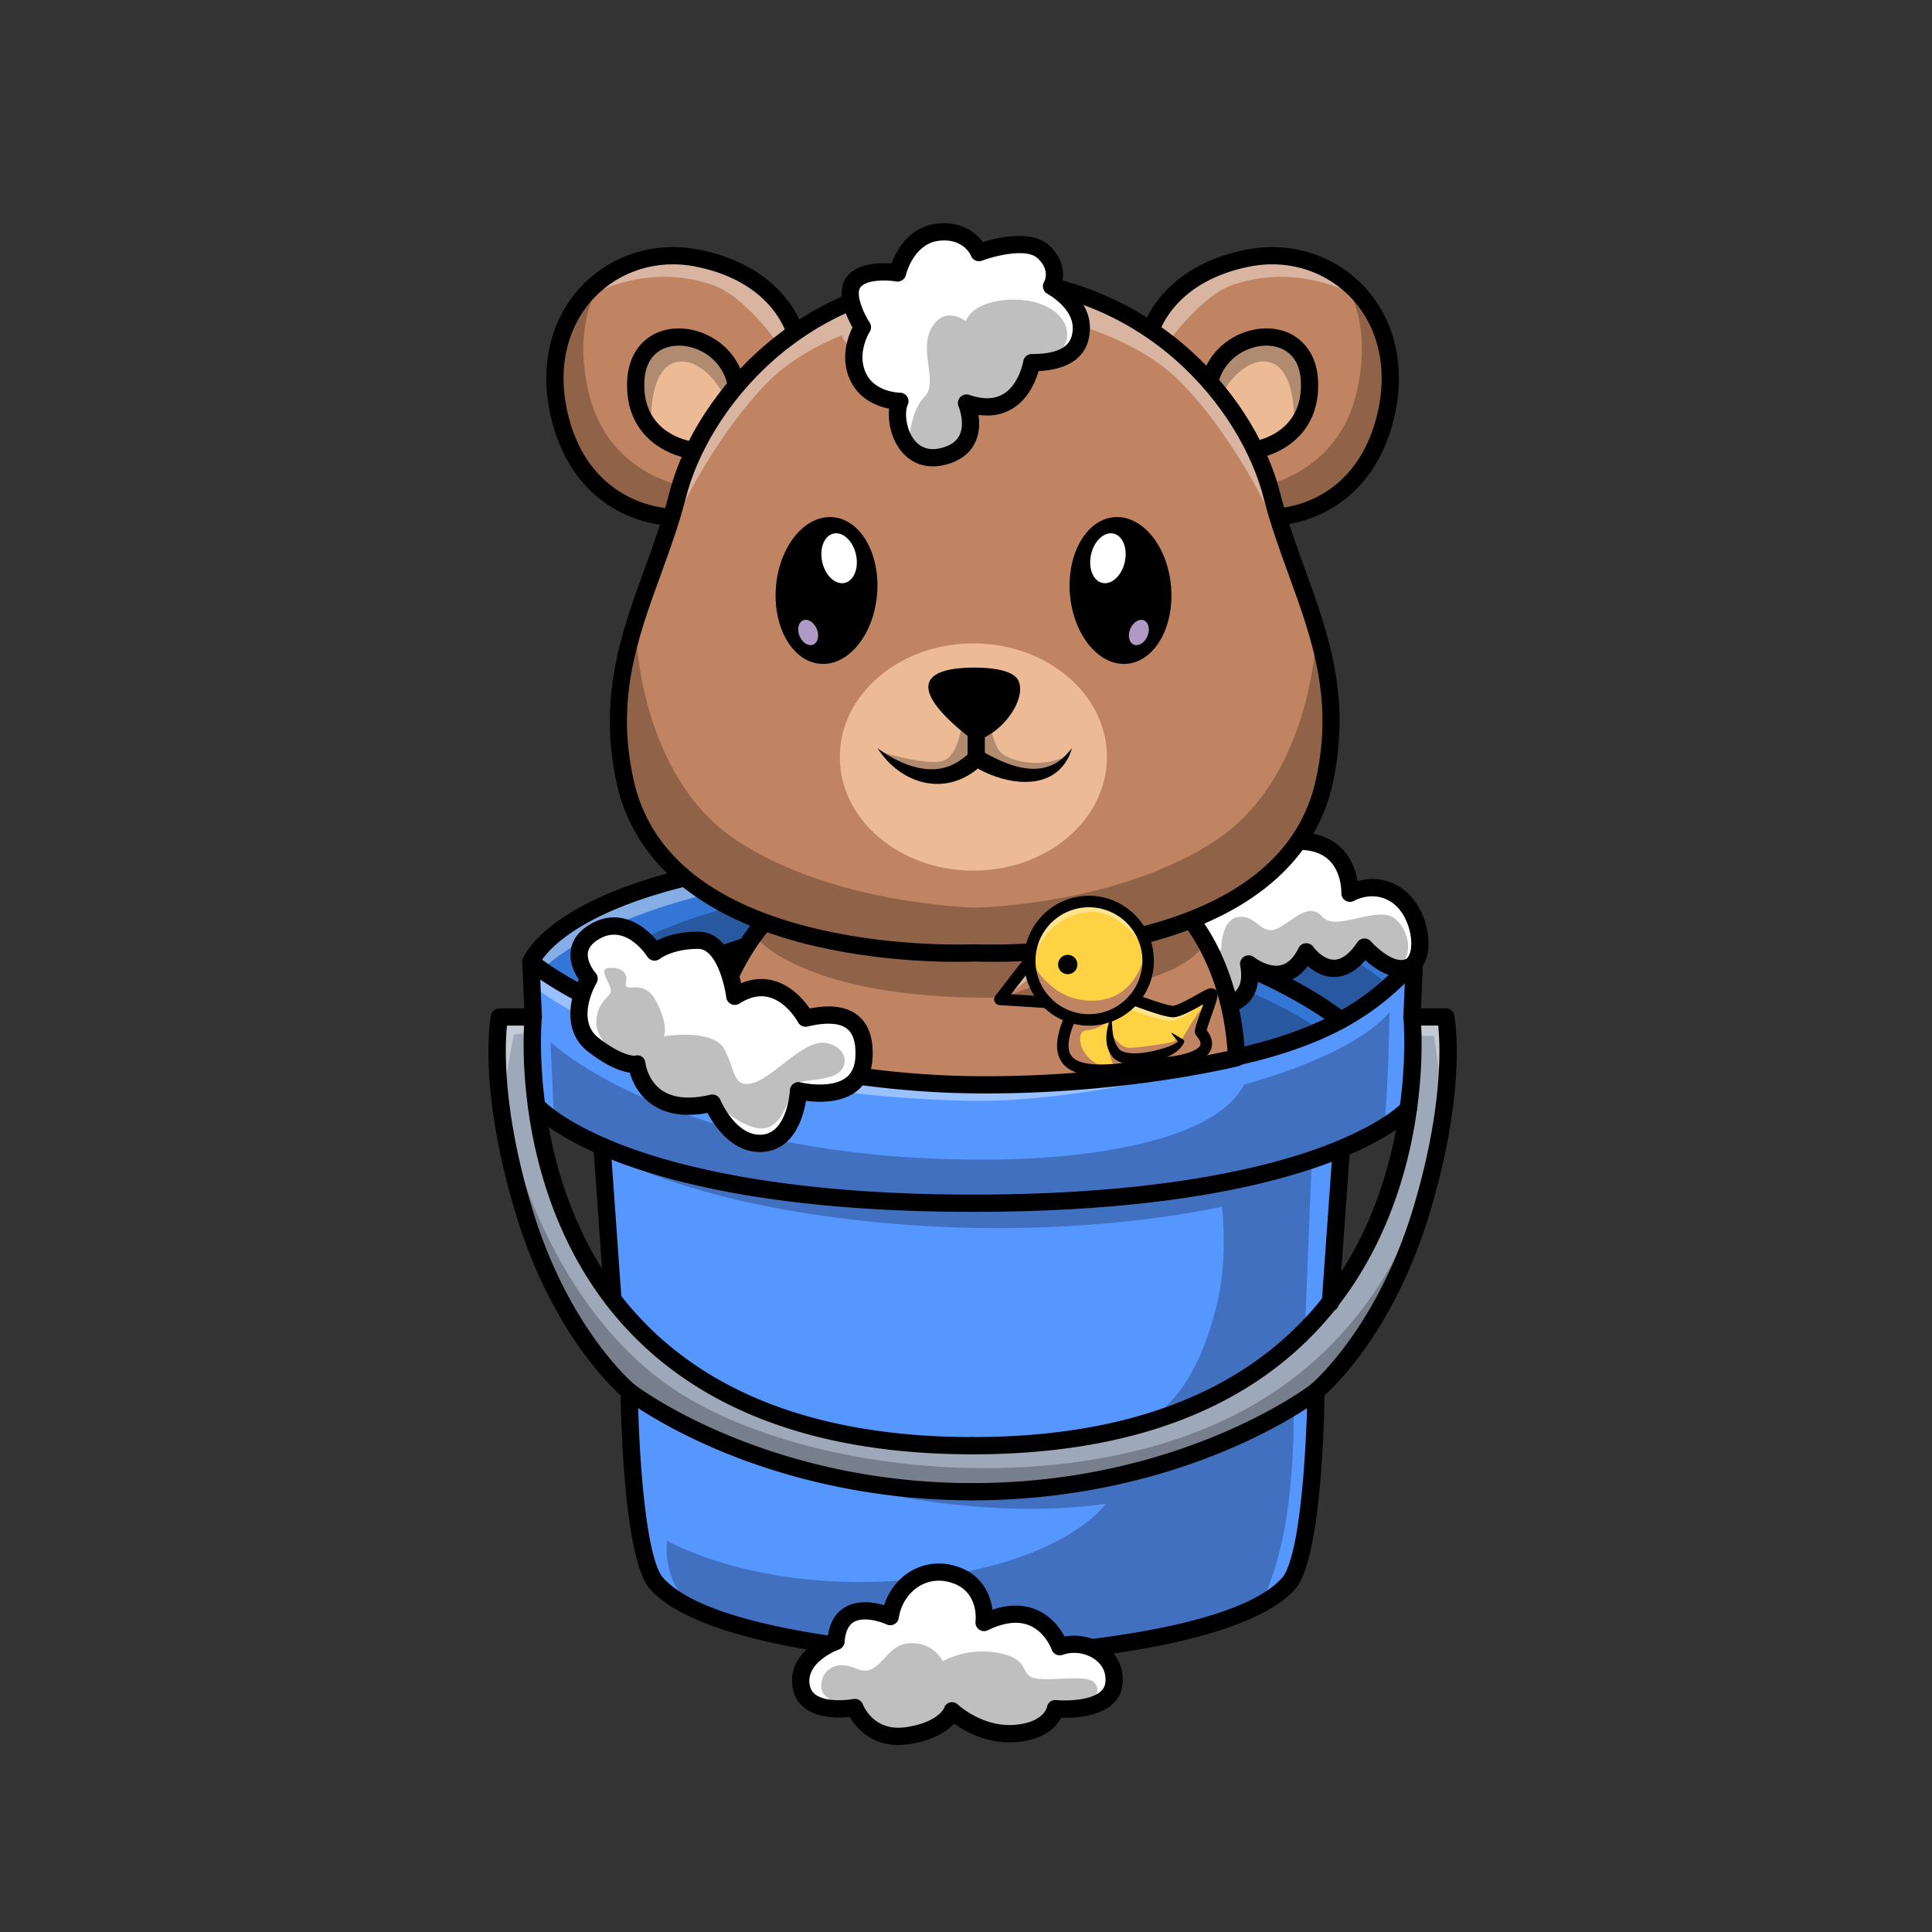 <svg id="Layer_1" data-name="Layer 1" xmlns="http://www.w3.org/2000/svg" viewBox="0 0 4000 4000"><rect x="0" y="0" width="4000" height="4000" fill="#333333" stroke="none"/><defs><style>.cls-1{fill:#5596ff;}.cls-2{fill:#3476d6;}.cls-3{fill:#9da9b9;}.cls-4{fill:none;}.cls-5{opacity:0.4;}.cls-6{fill:#fff;}.cls-7{opacity:0.25;}.cls-8{fill:#c08462;}.cls-9{fill:#ecba95;}.cls-10{fill:#ffd243;}.cls-11{fill:#b199c5;}</style></defs><path class="cls-1" d="M1308.78,2728c155.37,171.76,392.53,258.85,704.91,258.85s549.62-87.12,705-258.95q15.67-17.34,29.75-35.27l21.7-305c-9.52,3.84-19.52,7.7-30.14,11.56-123.25,44.82-349.3,98.24-726.29,98.24S1410.36,2442.28,1286.9,2396c-11.88-4.45-23-8.9-33.54-13.32l21.7,304.92Q1290.93,2708.15,1308.78,2728Z"/><path class="cls-1" d="M1110.29,2105.69c0,.16.06.3,0,.46-.17,1.63-7,75.94,6.72,180.56,19.82,19.81,217.54,198.11,896.63,198.11s876-172.62,895.81-191.87c14.85-107.9,7.7-185.13,7.54-186.8,0-.16.05-.3,0-.46s-.07-.29-.07-.44l4.2-97.91-.38.38c-92.47,92.18-232.2,231.49-873.61,231.49-345.87,0-586.09-65.87-726.7-121.13-120.46-47.34-189.29-94.16-214.46-113.09l4.3,100.26A3.35,3.35,0,0,1,1110.29,2105.69Z"/><path class="cls-2" d="M2013.69,1887.48c468.78,0,732.21,193.36,763.14,217.42,64.46-35.74,102.73-73.86,135.09-106.12,2.95-2.94,5.8-5.76,8.66-8.59-7.09-13.22-39-61.88-144.23-110.16-113.68-52.14-338.28-114.3-762.66-114.3s-649,62.16-762.67,114.3c-104.06,47.73-136.41,95.83-144,109.72,13.86,10.84,66.23,49.29,161.56,92.16C1300.94,2058.07,1548.8,1887.48,2013.69,1887.48Z"/><path class="cls-2" d="M1282,2087.83c150.53,65.54,400.32,138.76,765.24,138.76,396,0,598.8-53.13,717.42-115.12-45.27-34-303.35-211.37-750.95-211.37C1573.41,1900.1,1330.55,2053.65,1282,2087.83Z"/><path class="cls-1" d="M1309.28,2893.29c1.26,60.12,9.14,318,52.35,377.95,113.86,137.56,646.86,153.59,652.23,153.73,5-.14,538-16.19,652.15-154.07,43-59.63,50.83-317.49,52.08-377.61-53.63,37.44-311.13,201.47-704.4,201.47S1362.91,2930.73,1309.28,2893.29Z"/><path class="cls-3" d="M2930.13,2111.83c1.43,21.5,4.39,91-8.14,182.28a6,6,0,0,1-.58,4.18C2904.91,2415,2863,2566,2760.73,2697.37l0,.59a6.24,6.24,0,0,1-4.84,5.58q-13.26,16.65-27.82,32.83c-157.85,174.58-398.19,263.11-714.34,263.11S1457.2,2911,1299.34,2736.37c-128.38-142-176.82-315.33-194.26-444.46a6.1,6.1,0,0,1-.56-4.2c-11.53-88.09-8.67-154.88-7.28-175.88h-57.82c-3.84,27.53-17.49,165.27,51.13,393,76.4,253.55,213.89,369.12,216.15,371,4.44,3.42,271.35,206.27,707,206.27,437.35,0,704.34-204.21,707-206.32,3.23-2.69,140-118.31,216.09-370.94,68.62-227.77,55-365.51,51.13-393Z"/><path class="cls-4" d="M2748.42,2692.63l21.7-305c-9.52,3.84-19.52,7.7-30.14,11.56q-11.55,4.2-24.31,8.48L2702,2745.6c5.64-5.81,11.2-11.69,16.63-17.7Q2734.35,2710.56,2748.42,2692.63Z"/><path class="cls-4" d="M2516.14,2713.84C2544.64,2611.23,2530,2498,2530,2498s-352.41,84.33-811.91,21.17c-235.57-32.38-379.74-86.34-464.35-131.25l21.33,299.64q15.87,20.55,33.72,40.4c155.37,171.76,392.53,258.85,704.91,258.85q206.57,0,368.7-50.59C2458.85,2888.56,2495.79,2790.37,2516.14,2713.84Z"/><path class="cls-4" d="M1261.07,2668.86l-20.5-288.08q-15.06-8.43-27.34-16.28c-48.72-23.8-78-45.07-93.37-58.07C1136.12,2413.75,1174.32,2548.3,1261.07,2668.86Z"/><path class="cls-4" d="M2666,3125.09c-14.6,108.69-50,185.65-50.27,186.25,20.83-12.15,38-25.59,50.3-40.44,43-59.63,50.83-317.49,52.08-377.61-8.38,5.85-21.74,14.79-39.81,25.72C2678.28,2919,2680.64,3016,2666,3125.09Z"/><path class="cls-4" d="M2783.15,2382.27l-20.78,292c87.93-119.71,127.24-253.89,144.26-361.79C2888.32,2327.48,2850.39,2353.88,2783.15,2382.27Z"/><path class="cls-4" d="M2013.69,1900.1c-440.28,0-683.14,153.55-731.71,187.73,11.78,5.13,24.24,10.3,37.24,15.49,31.48-19.82,280.71-168,694.59-168,418.28,0,685.45,173.79,714.53,193.59q19.38-8.57,36.3-17.44C2719.37,2077.51,2461.29,1900.1,2013.69,1900.1Z"/><path class="cls-4" d="M2648.88,1865.69c-174.68-52.52-585.49-112.29-995.95-51.71-389.43,57.48-514.53,177.81-526.33,190,14.06,9.69,34.62,22.86,62,38,.5-.64,170.86-219.86,823.17-219.86,596.1,0,824.65,183.05,860.1,215.09,8.4-7.52,16.17-14.91,23.56-22.1C2877.2,1993.57,2799.88,1911.1,2648.88,1865.69Z"/><path class="cls-4" d="M2920.83,2007.72c-60.82,60.63-142.1,141.63-373.06,190l.13,0s-321.67,91.37-564.75,80.88c-589.32-17.47-852.19-215.57-875.39-234l2.6,60.66a3.35,3.35,0,0,1-.07.44c0,.16.06.3,0,.46-.17,1.63-7,75.94,6.72,180.56,3.56,3.55,12.89,12.23,29.66,24.05l-6.83-153.12s254.7,243.2,892.84,243.2c0,0,457.35,9.51,543.67-155.93,0,0,218.25-54.7,300.5-149.16,0,0-3.16,184.6-11.47,229.95,26.05-16.23,39.6-28.41,44.07-32.75,14.85-107.9,7.7-185.13,7.54-186.8,0-.16.05-.3,0-.46s-.07-.29-.07-.44l4.2-97.91Z"/><path class="cls-4" d="M1373.61,2861.24c254.07,186.89,819.64,255.3,1187.32,66,255.62-131.63,354.84-354.58,391.59-478.29,16.92-64.93,26.88-121.26,32.51-168.46-.9-1.23-1.55-5.16-1.76-13.18-.91-36.65-14.35-122.76-14.35-122.76h-37.54a999,999,0,0,1-9.39,149.6,6,6,0,0,1-.58,4.18C2904.91,2415,2863,2566,2760.73,2697.37l0,.59a6.24,6.24,0,0,1-4.84,5.58q-13.26,16.65-27.82,32.83c-157.85,174.58-398.19,263.11-714.34,263.11S1457.2,2911,1299.34,2736.37c-128.38-142-176.82-315.33-194.26-444.46a6.1,6.1,0,0,1-.56-4.2,988.63,988.63,0,0,1-8.43-148.06c-8.39.38-31.11,1.48-31.94,2.31s-16.76,85.94-23,128.54q2.7,24.78,7.17,53.12C1051.11,2336.75,1124.44,2678,1373.61,2861.24Z"/><path class="cls-4" d="M1380.94,3189.83s188.11,109.94,504.49,80.62,404.32-157,404.32-157c-235.75,33.56-477.61-25-477.61-25s57.79,4.9,141,4.89c-359-15.53-593-164.58-643.82-200.06,1.26,60.12,9.14,318,52.35,377.95,15.52,18.75,38.88,35.23,67.59,49.74C1370.15,3271.8,1380.94,3189.83,1380.94,3189.83Z"/><g class="cls-5"><path class="cls-6" d="M1126.6,2004c11.8-12.18,136.9-132.51,526.33-190,410.46-60.58,821.27-.81,996,51.71,151,45.41,228.32,127.88,246.52,149.42,5.71-5.57,11.21-11,16.52-16.33,2.95-2.94,5.8-5.76,8.66-8.59-7.09-13.22-39-61.88-144.23-110.16-113.68-52.14-338.28-114.3-762.66-114.3s-649,62.16-762.67,114.3c-104.06,47.73-136.41,95.83-144,109.72C1110.75,1992.65,1117.3,1997.57,1126.6,2004Z"/></g><g class="cls-5"><path class="cls-6" d="M2547.9,2197.69l-.13,0c-120.22,25.17-281,41.5-500.55,41.5-345.87,0-586.09-65.87-726.7-121.13-120.46-47.34-189.29-94.16-214.46-113.09l1.7,39.6c23.2,18.41,286.07,216.51,875.39,234C2226.23,2289.06,2547.9,2197.69,2547.9,2197.69Z"/></g><g class="cls-5"><path class="cls-6" d="M1096.09,2139.65c.27-12.44.77-22,1.15-27.82h-57.82c-2.25,16.18-7.88,70.46,1.78,158.67,6.19-42.6,22.09-127.68,23-128.54S1087.7,2140,1096.09,2139.65Z"/></g><g class="cls-5"><path class="cls-6" d="M2983.27,2267.27c.21,8,.86,11.95,1.76,13.18,11.21-94.07,5.26-151.85,2.92-168.62h-57.82c.44,6.6,1,17.77,1.25,32.68h37.54S2982.36,2230.62,2983.27,2267.27Z"/></g><g class="cls-7"><path d="M1319.22,2103.32c153.16,61.06,391.63,123.27,728,123.27,358.31,0,558.4-43.49,681.12-97.68-29.08-19.8-296.25-193.59-714.53-193.59C1599.93,1935.32,1350.7,2083.5,1319.22,2103.32Z"/></g><g class="cls-7"><path d="M1188.57,2042c22.19,12.3,48.75,25.87,80,39.93,32.34-23.84,280.2-194.43,745.09-194.43,468.78,0,732.21,193.36,763.14,217.42a510.14,510.14,0,0,0,95-67.69c-35.45-32-264-215.09-860.1-215.09C1359.43,1822.12,1189.07,2041.34,1188.57,2042Z"/></g><g class="cls-7"><path d="M2576.4,2244.91c-86.32,165.44-543.67,155.93-543.67,155.93-638.14,0-892.84-243.2-892.84-243.2l6.83,153.12c76.67,54,309.75,174.06,867,174.06,525.66,0,762.42-103.46,851.74-159.12,8.31-45.35,11.47-229.95,11.47-229.95C2794.65,2190.21,2576.4,2244.91,2576.4,2244.91Z"/></g><g class="cls-7"><path d="M2013.69,2497.44c-377,0-603.33-55.16-726.79-101.44-11.88-4.45-23-8.9-33.54-13.32l.37,5.28c84.61,44.91,228.78,98.87,464.35,131.25C2177.58,2582.37,2530,2498,2530,2498s14.65,113.19-13.85,215.8c-20.35,76.53-57.29,174.72-133.75,222.42,128.35-40,235.21-103.69,319.65-190.66l13.63-337.92C2587.91,2450.49,2367.14,2497.44,2013.69,2497.44Z"/></g><g class="cls-7"><path d="M1240.31,2377.08c-9.66-4.25-18.63-8.45-27.08-12.58q12.3,7.82,27.34,16.28Z"/></g><g class="cls-7"><path d="M2952.52,2448.91c-36.75,123.71-136,346.66-391.59,478.29-367.68,189.34-933.25,120.93-1187.32-66-249.17-183.28-322.5-524.49-325.24-537.62,8.25,51.84,21.44,112.4,42.18,181.25,76.4,253.55,213.89,369.12,216.15,371,4.44,3.42,271.35,206.27,707,206.27,437.35,0,704.34-204.21,707-206.32,3.23-2.69,140-118.31,216.09-370.94C2942.64,2485.55,2947.83,2466.93,2952.52,2448.91Z"/></g><g class="cls-7"><path d="M2824,2773.77c-11.93,17.43-23.42,32.78-34,46A481.55,481.55,0,0,0,2824,2773.77Z"/></g><g class="cls-7"><path d="M2678.28,2919c-97.6,59-332.77,175.75-664.59,175.75-20.6,0-40.75-.55-60.59-1.41-83.17,0-141-4.89-141-4.89s241.86,58.54,477.61,25c0,0-87.95,127.69-404.32,157s-504.49-80.62-504.49-80.62-10.79,82,48.28,131.15c181.85,91.88,580,103.87,584.64,104,4.49-.12,429.31-12.92,601.85-113.63.28-.6,35.67-77.56,50.27-186.25C2680.64,3016,2678.28,2919,2678.28,2919Z"/></g><path d="M2013.69,3011c-319.55,0-562.77-89.8-722.91-266.91-125.21-138.49-174.14-305.15-193.13-420.58-20.55-124.82-11.73-216-11.35-219.79a17.84,17.84,0,0,1,35.51,3.57c-.36,3.58-33.06,360.41,195.68,613.13,153.08,169.13,387.32,254.89,696.2,254.89a17.85,17.85,0,0,1,0,35.69Z"/><path d="M2013.69,3106.28c-232.69,0-416.21-57.23-529.18-105.25-122.9-52.23-189.93-104-192.72-106.18a17.84,17.84,0,0,1,21.93-28.15h0c2.62,2,267.26,203.9,700,203.9a17.84,17.84,0,0,1,0,35.68Z"/><path d="M2013.69,3449.13h-.49c-22.37-.61-549.4-16.56-670.44-162.81-.25-.31-.5-.62-.73-.94-49.37-68.49-56.13-338.1-57-396.38-29.12-26.31-147.35-144-217.59-377.16-78.55-260.7-52.08-403.77-50.92-409.73a17.84,17.84,0,0,1,17.51-14.42h51.41l-4.09-95.41a17.88,17.88,0,0,1,1.11-7c3.7-10,100.2-243.71,931.24-243.71s927.54,233.76,931.24,243.71a17.87,17.87,0,0,1,1.1,7l-4.09,95.41h51.41a17.83,17.83,0,0,1,17.51,14.42c1.17,6,27.63,149-50.91,409.73C2889.7,2745,2771.47,2862.68,2742.35,2889c-.88,58.28-7.63,327.89-57,396.38-.23.32-.47.63-.72.94-121,146.25-648.07,162.2-670.45,162.81Zm-643-185.1c110.14,131.66,624.33,148.83,643.05,149.41,18.72-.58,532.9-17.75,643-149.41,38.42-54.58,49.15-295.1,50.05-383.43a17.81,17.81,0,0,1,6.54-13.63c1.34-1.1,137-114.95,212.46-365.43,61.87-205.33,56.21-336.41,51.94-378.18h-54.4a17.86,17.86,0,0,1-17.83-18.6l4.7-109.6c-6.23-11.43-37.41-59.19-143.32-106.77-112.86-50.7-335.15-111.13-753.18-111.13-424.57,0-647.81,62.2-760.33,114.39-100.51,46.62-130.13,92.24-136.18,103.46l4.7,109.65a17.84,17.84,0,0,1-17.82,18.6h-54.41c-4.27,41.73-9.93,172.82,51.95,378.18,75.73,251.35,211.1,364.32,212.46,365.43a17.84,17.84,0,0,1,6.54,13.63C1321.49,2968.93,1332.23,3209.45,1370.64,3264Z"/><path d="M2013.69,3011a17.85,17.85,0,0,1,0-35.69c308.87,0,543.11-85.76,696.2-254.89,228.73-252.72,196-609.55,195.68-613.13a17.84,17.84,0,0,1,35.5-3.57c.39,3.82,9.2,95-11.34,219.79-19,115.43-67.92,282.09-193.14,420.58C2576.46,2921.21,2333.24,3011,2013.69,3011Z"/><path d="M2013.69,3106.28a17.84,17.84,0,0,1,0-35.68c432.71,0,697.34-201.86,700-203.9a17.84,17.84,0,0,1,21.93,28.15c-2.79,2.18-69.83,54-192.72,106.18C2429.89,3049.05,2246.38,3106.28,2013.69,3106.28Z"/><path d="M2013.69,2509c-727.81,0-909.24-199.74-916.6-208.24a17.84,17.84,0,0,1,26.9-23.44c.78.87,45.37,49.6,176,97.8,121.39,44.79,343.74,98.19,713.72,98.19s592.1-51.71,713.32-95.09c131-46.87,175.24-94.26,175.67-94.74a17.84,17.84,0,0,1,26.58,23.81C2921.93,2315.5,2741.36,2509,2013.69,2509Z"/><path d="M1268.89,2707.9a17.85,17.85,0,0,1-17.78-16.58l-22.58-317.25a17.84,17.84,0,1,1,35.59-2.53l22.58,317.25a17.85,17.85,0,0,1-16.53,19.07C1269.74,2707.89,1269.31,2707.9,1268.89,2707.9Z"/><path d="M2754.41,2715.35c-.42,0-.85,0-1.28,0a17.85,17.85,0,0,1-16.53-19.07L2759.17,2379a17.84,17.84,0,0,1,35.59,2.54l-22.57,317.24A17.85,17.85,0,0,1,2754.41,2715.35Z"/><path d="M2047.22,2250.75c-347.67,0-589.37-66.31-730.91-121.94-154.6-60.75-225.83-121.23-228.78-123.78a17.84,17.84,0,0,1,23.26-27.06h0c.69.6,70.93,59.91,220.73,118.48,138.4,54.11,374.91,118.61,715.7,118.61,631.42,0,766.9-135.07,856.55-224.44q6.11-6.09,11.94-11.84a17.84,17.84,0,1,1,25,25.46c-3.84,3.77-7.74,7.66-11.74,11.65-44.35,44.21-105.09,104.77-235,152.38C2542.49,2223.77,2331,2250.75,2047.22,2250.75Z"/><path d="M2775.88,2130.05a17.74,17.74,0,0,1-11.43-4.15c-3.27-2.7-263.73-214.27-750.76-214.27-487.73,0-731.23,190-733.63,191.89a17.84,17.84,0,0,1-22.32-27.84c10.16-8.16,254.61-199.73,756-199.73,261.72,0,457.64,60.16,575.91,110.64,128.88,55,195,109.63,197.73,111.92a17.85,17.85,0,0,1-11.45,31.54Z"/><path class="cls-6" d="M2892,1861.69c-44.81-34.35-92-8-94-6.87a6.32,6.32,0,0,1-9.45-5.74c0-.45,1.53-46.07-28-75.55-18.25-18.24-44.73-26.76-78.66-25.37-40.5,1.67-68.9,12.41-84.42,31.9-16.58,20.83-12.29,45.06-12.25,45.31a6.32,6.32,0,0,1-6.77,7.46c-.15,0-4.65-.39-11.58-.39-18,0-52.52,2.55-70.11,20.64-8.77,9-12.18,20.69-10.42,35.66a6.35,6.35,0,0,1-2.7,6c-.73.49-72.16,50-64.26,100.22,5.11,32.54,42.26,59.36,110.41,79.7,4.4-.16,26-1.82,39.54-17.95,11.22-13.38,14.44-33.49,9.59-59.8a6.31,6.31,0,0,1,10.16-6.06c.33.26,32.89,26,65,18.76,18.2-4.08,33.23-18.1,44.67-41.65a6.33,6.33,0,0,1,5.18-3.52,6.41,6.41,0,0,1,5.68,2.67c.22.32,22.39,31.48,52.23,31.48h.37c19.82-.16,39.17-14,57.51-41.17a6.31,6.31,0,0,1,4.85-2.77,6.49,6.49,0,0,1,5.14,2.16c.46.53,46.59,52.85,82.79,40.51,13.66-4.64,18.23-20.68,19.74-29.83C2937.54,1935.47,2923.64,1885.94,2892,1861.69Z"/><path class="cls-4" d="M2892,1861.69c-44.81-34.35-92-8-94-6.87a6.32,6.32,0,0,1-9.45-5.74c0-.45,1.53-46.07-28-75.55-18.25-18.24-44.73-26.76-78.66-25.37-40.5,1.67-68.9,12.41-84.42,31.9-16.58,20.83-12.29,45.06-12.25,45.31a6.32,6.32,0,0,1-6.77,7.46c-.15,0-4.65-.39-11.58-.39-18,0-52.52,2.55-70.11,20.64-8.77,9-12.18,20.69-10.42,35.66a6.35,6.35,0,0,1-2.7,6c-.73.49-72.16,50-64.26,100.22,5.11,32.54,42.26,59.36,110.41,79.7a61.6,61.6,0,0,0,11-1.52c-7.69-.73-16.64-3-27.08-7.26,0,0-58.64-33.6-40.31-70.24s55-28.1,55-28.1-1.22-64.13,35.43-69,47,38.47,79.4,24.43,64.74-57.58,94.67-24.82,117.67-27.91,153.09,6.29c34,32.86,30.05,85.13,3.33,94.25a38.52,38.52,0,0,0,18.26-1.36c13.66-4.64,18.23-20.68,19.74-29.83C2937.54,1935.47,2923.64,1885.94,2892,1861.69Z"/><g class="cls-7"><path d="M2891,1904.39c-35.42-34.2-123.17,26.47-153.09-6.29s-62.3,10.77-94.67,24.82-42.76-29.32-79.4-24.43-35.43,69-35.43,69-36.64-8.55-55,28.1,40.31,70.24,40.31,70.24c10.44,4.26,19.39,6.53,27.08,7.26,8.58-1.95,20.15-6.37,28.58-16.43,11.22-13.38,14.44-33.49,9.59-59.8a6.31,6.31,0,0,1,10.16-6.06c.33.26,32.89,26,65,18.76,18.2-4.08,33.23-18.1,44.67-41.65a6.33,6.33,0,0,1,5.18-3.52,6.41,6.41,0,0,1,5.68,2.67c.22.32,22.39,31.48,52.23,31.48h.37c19.82-.16,39.17-14,57.51-41.17a6.31,6.31,0,0,1,4.85-2.77,6.49,6.49,0,0,1,5.14,2.16c.38.44,32.76,37.15,64.53,41.87C2921,1989.52,2925,1937.25,2891,1904.39Z"/></g><path d="M2529,2098.8h-.22a17.76,17.76,0,0,1-4.86-.73c-78.48-23.27-121.66-56.72-128.35-99.42-8.4-53.66,45.08-101.26,66.25-117.79.18-17.53,6.21-32.82,17.71-44.64,22.06-22.66,58.81-27.39,81.6-28a83.08,83.08,0,0,1,17.33-43c20-25.36,54.53-39.23,102.49-41.21,41-1.68,73.6,9.24,96.83,32.52,21.18,21.21,29.58,48.1,32.88,67.61,23.46-6.36,60.31-9.05,96.06,18.35,39.25,30.1,56,89.16,49.41,128.87-4.12,25-16.83,42.32-35.8,48.77-36.12,12.27-73.17-13.81-93.51-32.16-19.73,22.9-41.34,34.56-64.45,34.72h-.47c-22.85,0-41.63-11.62-54.29-22.62-13.12,17.74-29.29,28.83-48.26,33.07-19.94,4.46-39.17.16-54.33-5.92-1.32,18-7.08,33-17.24,45.08C2566,2098.13,2532.36,2098.8,2529,2098.8Zm37.65-254.9c-18.37,0-47.85,3.08-61.58,17.23-4,4.07-9,11.22-7.22,26.27a17.81,17.81,0,0,1-7.66,16.82c-18.41,12.63-65,53.26-59.36,88.94,4.28,27.1,39,51.21,100.37,69.83,5.48-.48,20.28-2.78,29.47-13.87,8.8-10.62,11.15-27.49,7-50.16a17.84,17.84,0,0,1,28.75-17.12c.23.19,28.7,22.53,55.32,16.46,14.56-3.31,26.92-15.22,36.73-35.41a17.84,17.84,0,0,1,30.69-2.4c5.22,7.37,23.13,26.54,42.78,26.54h.34c15.78-.18,31.92-12.33,48-36.1a17.82,17.82,0,0,1,28.24-1.72c10.68,12.2,46.55,45.25,70.38,37.16,8-2.71,11-14.19,12.07-20.78,4.75-28.83-8.55-73.78-35.91-94.76-39-29.85-80.79-6.28-81.2-6a17.84,17.84,0,0,1-26.75-16.22c0-.34,1.16-41.27-24.72-67-15.88-15.79-39.44-23.17-69.92-21.89-36.28,1.5-62.44,10.94-75.66,27.29-13.35,16.53-10.27,35.56-10.13,36.36a18,18,0,0,1-19.16,21C2574.71,1844.07,2571,1843.9,2566.63,1843.9Z"/><path class="cls-6" d="M2276.22,3428.33c-21.75-17.24-53.84-22.47-79.88-13a6.32,6.32,0,0,1-8.12-3.88c-.14-.41-14.57-41-52.62-56.76-26.68-11-58.79-7.57-95.45,10.3a6.32,6.32,0,0,1-9-6.51c.36-2.79,8.18-68.61-53.31-91-27.73-10.07-56.18-7.8-80.1,6.42-25.57,15.2-43.63,42.91-48.31,74.1a6.32,6.32,0,0,1-8.9,4.79c-.49-.22-48.59-22.12-78.71-4.41-14.58,8.59-22.9,25.56-24.72,50.46a6.3,6.3,0,0,1-4.19,5.49c-.78.28-77.9,28.33-68,85.8,2.14,12.39,8,21.77,18,28.66,30,20.71,85.14,10.31,85.68,10.2a6.29,6.29,0,0,1,7.13,4c1,2.64,25.08,64.78,99.51,54.56,75.17-10.25,90.07-46.89,90.21-47.26a6.35,6.35,0,0,1,10.27-2.36c.53.5,53.81,50.52,125.84,44.69,70-5.64,77.28-45.61,77.34-46a6.37,6.37,0,0,1,6.84-5.27c1.08.09,107.53,9.68,114-45.76C2302.53,3462.86,2294.14,3442.52,2276.22,3428.33Z"/><path class="cls-4" d="M2276.22,3428.33c-21.75-17.24-53.84-22.47-79.88-13a6.32,6.32,0,0,1-8.12-3.88c-.14-.41-14.57-41-52.62-56.76-26.68-11-58.79-7.57-95.45,10.3a6.32,6.32,0,0,1-9-6.51c.36-2.79,8.18-68.61-53.31-91-27.73-10.07-56.18-7.8-80.1,6.42-25.57,15.2-43.63,42.91-48.31,74.1a6.32,6.32,0,0,1-8.9,4.79c-.49-.22-48.59-22.12-78.71-4.41-14.58,8.59-22.9,25.56-24.72,50.46a6.3,6.3,0,0,1-4.19,5.49c-.78.28-77.9,28.33-68,85.8,2.14,12.39,8,21.77,18,28.66,19.54,13.49,49.66,13.77,68.5,12.3-.18,0-49.64-9.55-51.16-37.89s23.21-59.86,72.68-38.48,57.41-48.86,108.72-52.53,70.23,37.26,70.23,37.26,50.7-30.54,117.27-16.8,40.31,45.81,74.52,52.22,102.91-8.55,120.93,7.94c13.09,12,7.89,31-11.24,43.85,23-5.82,43.67-17.61,46.42-41.08C2302.53,3462.86,2294.14,3442.52,2276.22,3428.33Z"/><g class="cls-7"><path d="M2264.67,3482.82c-18-16.49-86.73-1.52-120.93-7.94s-7.95-38.48-74.52-52.22-117.27,16.8-117.27,16.8-18.93-40.92-70.23-37.26-59.25,73.9-108.72,52.53-74.21,10.08-72.68,38.48,51,37.86,51.16,37.89c10.08-.78,17-2.06,17.18-2.1a6.29,6.29,0,0,1,7.13,4c1,2.64,25.08,64.78,99.51,54.56,75.17-10.25,90.07-46.89,90.21-47.26a6.35,6.35,0,0,1,10.27-2.36c.53.5,53.81,50.52,125.84,44.69,70-5.64,77.28-45.61,77.34-46a6.37,6.37,0,0,1,6.84-5.27c.62.05,36.29,3.24,67.63-4.68C2272.56,3513.85,2277.76,3494.81,2264.67,3482.82Z"/></g><path d="M1859.57,3612.82c-53,0-85.52-32.27-100.15-58.09-21.38,2.32-61.9,3.42-90.12-16-15.21-10.48-25-25.85-28.17-44.45-10.85-62.72,48.12-96.83,73.09-108.29,4.17-27.44,16-47,35.37-58.41,26.76-15.73,59.85-10.36,80.86-4.14,9.53-29.52,29.13-54.93,54.92-70.27,30.26-18,66-21,100.7-8.35,47.29,17.2,64.6,56.46,68.75,88,33.19-11.32,63.43-11.46,90.16-.34,31.8,13.2,50.13,39.16,59.11,55.83,30.2-5.64,63,2,87.12,21.14,24.74,19.6,36.32,47.66,32.63,79-6.74,57.36-77.46,69.72-126.79,67.88-9.39,18-33.45,45.59-93.49,50.43-58.3,4.7-105-21.52-128.27-38.25-14.11,15.58-42.3,35.61-96.73,43A140.47,140.47,0,0,1,1859.57,3612.82Zm-89.71-95.47a17.87,17.87,0,0,1,16.75,11.67c.84,2.2,22.22,55.93,87.12,47.13,67.07-9.15,80.56-38.91,81.1-40.17,1.79-5.94,6.3-9.83,12.3-11.4s12.14.76,16.62,5c.46.44,50.47,46.87,116.94,41.53,59.41-4.79,66.68-35.49,67-36.8,1.51-9.28,9.89-15.36,19.26-14.48,25,2.38,97.2.9,101.49-35.63,2.81-23.85-9-38.65-19.34-46.88-18.73-14.84-46.38-19.33-68.79-11.21a17.83,17.83,0,0,1-22.94-10.94c-.33-.9-13.42-36.47-46.33-50-23.46-9.62-52.32-6.22-85.8,10.09a17.84,17.84,0,0,1-25.5-18.4c.29-2.34,6.72-59.49-45.82-78.6-31.31-11.39-55.5-3.3-70.27,5.49-22.63,13.46-38.63,38.09-42.8,65.9a17.84,17.84,0,0,1-25.17,13.53c-11.91-5.47-47.44-17.06-68-4.9-11.11,6.56-17.51,20.47-19,41.34a17.84,17.84,0,0,1-11.86,15.52c-.65.23-68.7,25.18-60.43,73,1.61,9.3,5.81,16,13.21,21.12,21.51,14.87,62.86,11.09,77,8.39A17.68,17.68,0,0,1,1769.86,3517.35Z"/><path class="cls-8" d="M2451.32,1898c-423.37,140.35-809,13.84-848.75,0-15.35,15-97.65,101.34-127.93,259.8,37.38,11.72,255.94,76.33,527.62,76.33,210.12,0,506.21-43.6,551.23-50.42C2543.25,2008.37,2466.13,1914.47,2451.32,1898Z"/><path class="cls-4" d="M2456.45,1904l35.11,52.71C2477.42,1931,2464.31,1913.52,2456.45,1904Z"/><path class="cls-4" d="M2451.32,1898c-1.59.53-3.18,1-4.77,1.54l9.87,4.42C2454.33,1901.4,2452.58,1899.38,2451.32,1898Z"/><path class="cls-4" d="M2047.89,2065.59c-344.8,0-458.73-98.35-482.36-123.69-30.81,42.54-71.5,114.39-90.89,215.84,37.38,11.72,255.94,76.33,527.62,76.33,210.12,0,506.21-43.6,551.23-50.42-6.08-104.07-35.74-179.46-61.93-227C2491.56,1956.67,2443.67,2065.59,2047.89,2065.59Z"/><g class="cls-7"><path d="M2491.56,1956.67,2456.45,1904l0,0-9.87-4.42c-421.49,137.83-804.35,12.25-844-1.57-5.52,5.38-19.73,20.06-37,44,23.63,25.34,137.56,123.69,482.36,123.69C2443.67,2065.59,2491.56,1956.67,2491.56,1956.67Z"/></g><path d="M2042.27,2263.87q-18.84,0-38-.31c-289.21-4.79-539.87-82.87-542.37-83.66a17.84,17.84,0,0,1-12.19-20.17c33.69-187.53,135.38-279.4,139.69-283.22a17.85,17.85,0,0,1,18.07-3.36c4,1.48,402,146.4,839.91-.21a17.84,17.84,0,0,1,18.24,4.27c4.18,4.15,102.39,104,112.38,311.87a17.84,17.84,0,0,1-13.44,18.16C2562.18,2207.83,2336.92,2263.87,2042.27,2263.87Zm-554.45-113.5c58,16.59,273.55,73.48,517,77.51h0c265.26,4.41,480.41-39.28,536.61-51.89-10.88-152.29-72.94-239.82-94-265.5-231.16,74.94-448.48,70.62-591,53.52-129.5-15.54-220.33-43.43-250.59-53.62C1583.64,1933.65,1516.23,2013.52,1487.82,2150.37Z"/><path class="cls-6" d="M1761.72,2121.71c-27-22.57-76.26-11.3-92.46-7.6a6.29,6.29,0,0,1-7-3.19c-.24-.46-25-46.29-67.31-57.36-22.41-5.89-46.06-1-70.3,14.52a6.32,6.32,0,0,1-9.67-4.52c-.14-1.11-14.66-110.53-69.47-110.53-57.7,0-86.09,22.76-86.37,23a6.34,6.34,0,0,1-9.36-1.51c-2-3.14-49-76.37-112.58-41.79-18.29,10-28.84,22.37-31.36,36.9-4.54,26.28,18.16,52,18.39,52.28a6.35,6.35,0,0,1,.75,7.42c-.5.84-49,85,7,128.64,57,44.45,84.81,39.2,85.1,39.13a6.41,6.41,0,0,1,7.69,5.48c0,.4,4.79,40.28,38.17,63.81,26.45,18.64,63.62,22.46,110.46,11.34a6,6,0,0,1,1.45-.17,6.32,6.32,0,0,1,5.84,3.91c.35.84,35.79,85,98.65,79.18,62.1-5.54,67.5-101.77,67.55-102.73a6.3,6.3,0,0,1,7.84-5.82c.66.16,66.17,16.2,102.94-11.1,15.34-11.38,23.69-29.12,24.81-52.71C1784,2156.89,1777,2134.49,1761.72,2121.71Z"/><path class="cls-4" d="M1761.72,2121.71c-27-22.57-76.26-11.3-92.46-7.6a6.29,6.29,0,0,1-7-3.19c-.24-.46-25-46.29-67.31-57.36-22.41-5.89-46.06-1-70.3,14.52a6.32,6.32,0,0,1-9.67-4.52c-.14-1.11-14.66-110.53-69.47-110.53-57.7,0-86.09,22.76-86.37,23a6.34,6.34,0,0,1-9.36-1.51c-2-3.14-49-76.37-112.58-41.79-18.29,10-28.84,22.37-31.36,36.9-4.54,26.28,18.16,52,18.39,52.28a6.35,6.35,0,0,1,.75,7.42c-.5.84-49,85,7,128.64,23.41,18.25,41.81,28,55.49,33.34-2.84-3.54-5.62-7.12-5.62-7.12s-48.86-27.69-47.23-69.22,28.09-50.08,30.13-62.3-26.51-46-6.54-48.45,43.18,3.66,37.89,30.13,35.83-13,62.7,39.09,15.48,72.07,15.48,72.07,101.38-16.7,125,26.06,17.51,83.88,61.48,70,105.06-91.61,151.07-81.84,47.64,55,12.62,67.59-78.59,8.14-83.06,20.77-19.55,97.31-72.89,87.54-93-64.22-94.06-61.08c-.22.68-3.86,2.63-9.77,4.92,2.91-.59,5.74-1.06,8.73-1.77a6,6,0,0,1,1.45-.17,6.32,6.32,0,0,1,5.84,3.91c.35.84,35.79,85,98.65,79.18,62.1-5.54,67.5-101.77,67.55-102.73a6.3,6.3,0,0,1,7.84-5.82c.66.16,66.17,16.2,102.94-11.1,15.34-11.38,23.69-29.12,24.81-52.71C1784,2156.89,1777,2134.49,1761.72,2121.71Z"/><g class="cls-7"><path d="M1474.44,2274.57c1-3.14,40.72,51.31,94.06,61.08s68.41-74.92,72.89-87.54,48-8.15,83.06-20.77,33.39-57.82-12.62-67.59-107.09,68-151.07,81.84-37.86-27.28-61.48-70-125-26.06-125-26.06,11.4-19.95-15.48-72.07-68-12.62-62.7-39.09-17.92-32.57-37.89-30.13,8.57,36.24,6.54,48.45-28.51,20.77-30.13,62.3,47.23,69.22,47.23,69.22,2.78,3.58,5.62,7.12c19.62,7.59,29.43,5.83,29.61,5.79a6.41,6.41,0,0,1,7.69,5.48c0,.4,4.79,40.28,38.17,63.81,24.76,17.45,59,21.74,101.73,13.11C1470.58,2277.2,1474.22,2275.25,1474.44,2274.57Z"/></g><path d="M1573,2385.08c-58.29,0-94.25-54.67-108.15-80.88-47.54,8.78-86.5,2.67-116-18.21-27.91-19.75-39.84-47.81-44.79-65.17-17.35-2.4-46.2-12.05-86.93-43.82-52.77-41.16-37.61-110.24-18.7-149.16-8.76-12.91-20.84-36.27-16.38-62.25,3.81-22.21,18.49-40.41,43.64-54.09,57.71-31.39,108.17,4.21,134.22,35.9,16.25-8.24,44.72-18.52,85.62-18.52,56.68,0,80.17,68.1,88.94,106.8,22.51-9.37,44.87-11.21,66.72-5.46,38,10,63.51,40.65,75.19,57.71,31.87-6.1,72.31-8.61,100.84,15.26,21.37,17.88,31.26,46.9,29.38,86.24-1.48,31.19-13.12,55.08-34.58,71-31.92,23.67-77.47,22.1-103.33,18.69-5.65,34.12-24.64,100-87.2,105.59Q1577.17,2385.07,1573,2385.08ZM1474.86,2266a17.84,17.84,0,0,1,16.49,11.06c.31.74,32.54,77,87,72.07,52-4.64,57-91,57.06-91.82a17.87,17.87,0,0,1,22.19-16.42c16.84,4.2,66.48,10.73,93.27-9.2,12.58-9.36,19.17-23.74,20.13-44,1.32-27.6-4.28-46.83-16.64-57.18-22.58-18.89-67.68-8.58-82.49-5.19a17.85,17.85,0,0,1-19.72-9h0c-.23-.41-22.91-42-60.18-51.67-19.13-5-39.67-.57-61,13.11a17.83,17.83,0,0,1-27.31-12.79c-3.34-26-21.17-100.44-58-100.44-52.89,0-78.86,20.21-79.12,20.42a18,18,0,0,1-26.39-4.35c-1.72-2.71-43.39-67.09-97.28-37.78-15,8.16-23.59,17.8-25.5,28.65-3,17.16,10.25,36.67,15.62,42.74a18,18,0,0,1,2.07,20.94c-1.8,3.06-43.75,76.33,4.14,113.68,47.21,36.82,72,37.11,75.55,36.91,5-1.67,9.69-.76,14.21,2.06s6.83,8.07,7.41,13.52c0,.26,4.47,35.41,33.57,55.76,23.62,16.51,57.57,19.67,100.92,9.39A18.25,18.25,0,0,1,1474.86,2266Zm-160.69-80.09Z"/><path class="cls-8" d="M1390.16,1070.54s-182.36.75-232.17-211.2,112.07-358.88,284.73-325.1,203.43,154.6,203.43,154.6S1689.16,1036.43,1390.16,1070.54Z"/><g class="cls-5"><path class="cls-6" d="M1231.64,606.74s108.56-60.68,237.44-18.88c70.35,19.73,143.53,126,143.53,126l33.54-25s-46.39-140.7-215.67-153.55C1280.23,523.89,1231.64,606.74,1231.64,606.74Z"/></g><path class="cls-9" d="M1437,932.8S1308.81,919.54,1316.41,787s188.24-107.66,208.08,11.49C1524.49,798.44,1467.21,864.62,1437,932.8Z"/><g class="cls-7"><path d="M1251.32,574.64s-70.91,79.25-31.9,240.66,186,188.44,186,188.44l-15.28,66.8s-166.12-10-212.63-151.66S1141.26,650.72,1251.32,574.64Z"/></g><g class="cls-7"><path d="M1348.43,888.43s-8.23-111.54,42.2-135.44,108.82,49.82,108.89,76.92l25-35s-16.64-84.6-104.2-96.13S1273.23,771.66,1348.43,888.43Z"/></g><path d="M1390.13,1088.38c-3.22,0-51.15-.49-105.45-28.05-50.65-25.72-116.76-80.75-144-196.91-24.65-104.87-1-204.26,64.92-272.69,61.43-63.79,151.38-91.47,240.6-74,181.65,35.53,215.92,162.33,217.29,167.71a18.29,18.29,0,0,1,.41,2.21c.9,7.25,20.89,178.82-72.32,297.19-46.9,59.55-114,94.68-199.34,104.42a16,16,0,0,1-2,.12Zm0-17.84h0Zm3.37-523.25c-61.34,0-119.78,24.06-162.28,68.19-57.34,59.54-77.71,146.93-55.89,239.78,44.36,188.74,201.06,197.07,213.9,197.42,75-8.78,133.53-39.32,174.12-90.77,80.17-101.65,66.76-254.5,65.19-269.68-3.49-11.79-37.12-110.72-189.27-140.48A237.87,237.87,0,0,0,1393.53,547.29Z"/><path d="M1437,950.64c-.61,0-1.22,0-1.84-.09-50.19-5.19-143.31-46.28-136.53-164.62,3.51-61.17,42.82-102.7,100.14-105.79,60.4-3.23,130.63,39,143.35,115.36a17.88,17.88,0,0,1-4.11,14.61c-.55.64-55.94,65.06-84.71,129.93A17.85,17.85,0,0,1,1437,950.64Zm-31.45-235c-1.63,0-3.25,0-4.86.13-18.79,1-62.87,10.08-66.43,72.2-5.27,91.9,63.54,118,92.39,124.83,25.93-53,64.23-101.69,78.67-119.24C1493.07,743.79,1447,715.64,1405.52,715.64Z"/><path class="cls-8" d="M2637.21,1070.54s182.37.75,232.17-211.2-112.06-358.88-284.73-325.1-203.42,154.6-203.42,154.6S2338.22,1036.43,2637.21,1070.54Z"/><g class="cls-5"><path class="cls-6" d="M2795.73,606.74s-108.56-60.68-237.43-18.88c-70.36,19.73-143.53,126-143.53,126l-33.54-25s46.38-140.7,215.67-153.55C2747.15,523.89,2795.73,606.74,2795.73,606.74Z"/></g><path class="cls-9" d="M2590.41,932.8S2718.56,919.54,2711,787s-188.23-107.66-208.07,11.49C2502.89,798.44,2560.16,864.62,2590.41,932.8Z"/><g class="cls-7"><path d="M2776.06,574.64S2847,653.89,2808,815.3s-186,188.44-186,188.44l15.27,66.8s166.13-10,212.64-151.66S2886.11,650.72,2776.06,574.64Z"/></g><g class="cls-7"><path d="M2678.94,888.43s8.23-111.54-42.2-135.44-108.82,49.82-108.88,76.92l-25-35s16.64-84.6,104.2-96.13S2754.14,771.66,2678.94,888.43Z"/></g><path d="M2637.24,1088.38h-.1a16,16,0,0,1-1.95-.12c-85.38-9.74-152.45-44.87-199.34-104.42-93.21-118.37-73.23-289.94-72.33-297.19a16.56,16.56,0,0,1,.42-2.21c1.37-5.38,35.63-132.18,217.29-167.71,89.22-17.45,179.16,10.21,240.6,74,65.9,68.43,89.57,167.82,64.92,272.69-27.3,116.16-93.4,171.19-144.05,196.91C2688.4,1087.89,2640.46,1088.38,2637.24,1088.38ZM2398.8,692.25c-1.57,15.2-15,168,65.2,269.66,40.59,51.46,99.17,82,174.15,90.77,14.78-.28,169.32-7.85,213.87-197.42,21.81-92.85,1.44-180.25-55.89-239.78-53-55-130.78-78.86-208.05-63.73C2436.18,581.46,2402.4,680.12,2398.8,692.25Z"/><path d="M2590.41,950.64A17.86,17.86,0,0,1,2574.1,940c-28.77-64.87-84.15-129.29-84.71-129.93a17.87,17.87,0,0,1-4.1-14.61c12.71-76.36,82.86-118.64,143.34-115.36,57.33,3.09,96.63,44.62,100.14,105.79,6.79,118.34-86.33,159.43-136.52,164.62C2591.63,950.61,2591,950.64,2590.41,950.64Zm-68.32-157.08c14.43,17.55,52.73,66.26,78.67,119.24,28.84-6.86,97.66-32.93,92.39-124.83-3.56-62.12-47.65-71.19-66.44-72.2C2584.08,713.49,2534.78,741.84,2522.09,793.56Z"/><path class="cls-8" d="M1740.49,1945.49c83.36,10.86,186.51,21.19,277.53,21.19s194.14-10.32,277.5-21.18c14.84-2.76,29.87-5.84,45-9.32,151.48-34.8,342.48-116,392.15-305,43.91-177.71-3.24-307.37-53.16-444.63-18.55-51-37.72-103.73-51.83-159.08-20.61-80.85-72.53-179.43-156.56-263.4a5.92,5.92,0,0,1-1.88-1.66c-.09-.13-.11-.28-.19-.42a628.6,628.6,0,0,0-92.1-75.39,5.76,5.76,0,0,1-4.18-2.74s0-.05,0-.07c-93.15-61.39-211.18-103-354.71-103s-261.56,41.61-354.7,103c0,0,0,.05,0,.07a5.76,5.76,0,0,1-4.17,2.73A629.39,629.39,0,0,0,1567,762a3.23,3.23,0,0,1-.2.42,5.89,5.89,0,0,1-1.87,1.66c-84,84-136,182.55-156.56,263.4-14.11,55.35-33.29,108.08-51.83,159.08-49.92,137.26-97.07,266.92-53.14,444.73,49.64,188.93,240.65,270.1,392.13,304.9C1710.64,1939.65,1725.66,1942.74,1740.49,1945.49Zm123.28-362.21c16.8,9.27,34.86,16,53.33,18.39a109.11,109.11,0,0,0,54.45-6.22c16-6.16,30.67-16,43.73-27.92v-49.4c-19.72-15.52-90-73.3-80.31-101.11,6.32-18.24,47.38-22.2,71.29-23,3.37-.09,82.3-2.28,91.78,20.72,3.6,8.73,2.54,21.15-3,35-8.85,22.22-31.89,53.18-68.05,69.35V1565a269.29,269.29,0,0,0,47.92,23.38c17.21,6.47,35.14,10.9,53.22,11.89s36.36-2.07,52.39-11c16.3-8.63,28.94-23.64,38.84-40.25-7.6,17.89-19.62,34.4-36,45.4a93.53,93.53,0,0,1-26.66,11.93c-9.41,2.63-19.16,3.43-28.81,3.48-19.4.09-38.4-4.31-56.56-10.44a263.3,263.3,0,0,1-48.28-22.63l-.16,0c-14,12.59-30,23.19-47.67,29.7-19.12,6.7-39.89,8.64-59.55,4.73-19.74-3.5-38.21-11.86-54.82-22.66a212.74,212.74,0,0,1-23.57-18.15,172.06,172.06,0,0,1-20.67-21.4A223.46,223.46,0,0,0,1863.77,1583.28Z"/><ellipse class="cls-9" cx="2015.28" cy="1567.33" rx="276.54" ry="235.23"/><path d="M2084.24,1445c4.21-10.56,5.31-19.8,3-25.35-2.42-5.88-30.57-13.45-70.6-13.45-3.27,0-6.63,0-10.05.15-36.41,1.13-58.4,8.49-60.61,14.84-4.59,13.23,35.42,54.85,76,86.82C2055.19,1493.39,2076.21,1465.18,2084.24,1445Z"/><g class="cls-5"><ellipse class="cls-6" cx="2023.86" cy="786.95" rx="44.31" ry="33.96"/></g><path class="cls-4" d="M1524.18,1739.27c203,135.06,497,139.82,497,139.82s294-4.76,497-139.82c172.81-115,202-349.69,206.81-416.93-12.71-45.77-28.9-90.37-45.42-135.79-18.54-51-37.71-103.69-51.81-159,1.95,14,1.48,24.55-2.52,28.53,0,0-71.66-153.32-179.52-263.75s-314-154.91-428.54-154.91c-7.87,0-16.22.23-24.9.66a33.1,33.1,0,0,1,2.07,7.06c5.79,35.07-46,73.77-115.65,86.44-67.5,12.27-126.87-4.44-135.78-37.39-58.63,24.06-113.48,56.38-154.27,98.14-107.87,110.43-179.53,263.75-179.53,263.75-2.9-2.89-3.93-9.26-3.53-17.88-13.79,51.44-31.63,100.68-49,148.37-14.3,39.32-28.37,78-40.14,117.42C1316.44,1305.67,1321.79,1604.6,1524.18,1739.27Zm426.12-163.45c29.9-7.91,39.41-61.84,41.52-77.21-27.49-24.14-64-61-56.85-81.59,6.32-18.24,47.38-22.2,71.29-23,3.37-.09,82.3-2.28,91.78,20.72,3.6,8.73,2.54,21.15-3,35-6.62,16.62-21.19,38.12-43.23,54.67,1.26,9.5,5.64,35.25,17.75,50.82,14.71,18.94,83,38.45,138.94,9.6a147.39,147.39,0,0,0,10.86-15.85,118.47,118.47,0,0,1-7.06,14l.05,0s-.29.48-.85,1.31c-7.2,11.83-16.55,22.39-28.12,30.16a93.53,93.53,0,0,1-26.66,11.93c-9.41,2.63-19.16,3.43-28.81,3.48-19.4.09-38.4-4.31-56.56-10.44a263.3,263.3,0,0,1-48.28-22.63l-.16,0c-14,12.59-30,23.19-47.67,29.7-19.12,6.7-39.89,8.64-59.55,4.73-19.74-3.5-38.21-11.86-54.82-22.66a212,212,0,0,1-21.18-16.18,136,136,0,0,1-16.5-15.75l.25.07c-2.32-2.52-4.67-5-6.81-7.69,3.15,3,6.39,5.77,9.67,8.55C1842.57,1562.36,1919.15,1584.05,1950.3,1575.82Z"/><path class="cls-4" d="M2084.24,1445c4.21-10.56,5.31-19.8,3-25.35-2.42-5.88-30.57-13.45-70.6-13.45-3.27,0-6.63,0-10.05.15-36.41,1.13-58.4,8.49-60.61,14.84-4.59,13.23,35.42,54.85,76,86.82C2055.19,1493.39,2076.21,1465.18,2084.24,1445Z"/><path class="cls-4" d="M1646.75,680.35l-1.2-.75.65,1.15Z"/><g class="cls-7"><path d="M1823.47,1556.7l-.25-.07a136,136,0,0,0,16.5,15.75c-.78-.67-1.62-1.29-2.39-2A190.68,190.68,0,0,1,1823.47,1556.7Z"/></g><g class="cls-7"><path d="M2212.38,1562.94l-.05,0c-.26.44-.54.86-.8,1.29C2212.09,1563.42,2212.38,1562.94,2212.38,1562.94Z"/></g><g class="cls-7"><path d="M2027,1565a269.29,269.29,0,0,0,47.92,23.38c17.21,6.47,35.14,10.9,53.22,11.89s36.36-2.07,52.39-11c10.87-5.76,20.09-14.39,28-24.4-55.93,28.85-124.23,9.34-138.94-9.6-12.11-15.57-16.49-41.32-17.75-50.82a129.5,129.5,0,0,1-24.82,14.68Z"/></g><g class="cls-7"><path d="M1917.1,1601.67a109.11,109.11,0,0,0,54.45-6.22c16-6.16,30.67-16,43.73-27.92v-49.4c-5.15-4.05-13.75-11-23.46-19.52-2.11,15.37-11.62,69.3-41.52,77.21-31.15,8.23-107.73-13.46-124-18.26a215.38,215.38,0,0,0,37.44,25.72C1880.57,1592.55,1898.63,1599.23,1917.1,1601.67Z"/></g><g class="cls-7"><path d="M2744,1634.37a346.9,346.9,0,0,1-29.75,75.78c24.34-43.55,39-92.47,44.9-148,7.2-67.53,2.35-124.07-5.63-166.89C2765.71,1467.36,2766.14,1544.75,2744,1634.37Z"/></g><g class="cls-7"><path d="M2518.11,1739.27c-203,135.06-497,139.82-497,139.82s-294-4.76-497-139.82c-202.39-134.67-207.74-433.6-207.77-435.3-29.31,98.09-44.35,200.44-13,327.31,49.64,188.93,240.65,270.1,392.13,304.9,15.1,3.47,30.12,6.56,45,9.31,83.36,10.86,186.51,21.19,277.53,21.19s194.14-10.32,277.5-21.18c14.84-2.76,29.87-5.84,45-9.32,151.48-34.8,342.48-116,392.15-305,29.38-118.9,18-216.29-7.74-308.84C2720.07,1389.58,2690.92,1624.29,2518.11,1739.27Z"/></g><g class="cls-5"><path class="cls-6" d="M1409.05,1056.06s71.66-153.32,179.53-263.75c40.79-41.76,95.64-74.08,154.27-98.14,8.91,33,68.28,49.66,135.78,37.39,69.67-12.67,121.44-51.37,115.65-86.44a33.1,33.1,0,0,0-2.07-7.06c8.68-.43,17-.66,24.9-.66,114.57,0,320.67,44.49,428.54,154.91s179.52,263.75,179.52,263.75c4-4,4.47-14.5,2.52-28.53l0-.06c-20.61-80.85-72.53-179.43-156.56-263.4a5.92,5.92,0,0,1-1.88-1.66c-.09-.13-.11-.28-.19-.42a628.6,628.6,0,0,0-92.1-75.39,5.76,5.76,0,0,1-4.18-2.74s0-.05,0-.07c-93.15-61.39-211.18-103-354.71-103s-261.56,41.61-354.7,103c0,0,0,.05,0,.07a5.76,5.76,0,0,1-4.17,2.73A629.39,629.39,0,0,0,1567,762a3.23,3.23,0,0,1-.2.42,5.89,5.89,0,0,1-1.87,1.66c-84,84-136,182.55-156.56,263.4-.91,3.59-1.91,7.14-2.86,10.71C1405.12,1046.8,1406.15,1053.17,1409.05,1056.06Z"/></g><path d="M2055.48,1991.41c-20.44,0-33.67-.54-37.45-.71-14.34.66-164,6.47-327.51-31.06-226.52-52-368.31-163.44-410-322.29-45.77-185.23,4.86-324.46,53.83-459.1,18.34-50.44,37.31-102.59,51.12-156.78,28.77-112.85,102.35-225.81,201.89-309.92C1670.86,641,1813.41,556.8,2018,556.8S2365.19,641,2448.74,711.55c99.53,84.11,173.12,197.07,201.89,309.92h0c13.81,54.19,32.78,106.34,51.12,156.78,49,134.64,99.6,273.87,53.89,458.85-41.8,159.1-183.59,270.55-410.11,322.54C2225.21,1987.26,2112.41,1991.41,2055.48,1991.41ZM2018,1955l.9,0c1.54.08,155.75,7.35,319.33-30.32,215.36-49.6,344.16-149.32,382.81-296.41,43-174.19-3.54-302.25-52.85-437.84-18.64-51.26-37.92-104.27-52.17-160.17h0c-44.86-176-241.14-437.8-598-437.8s-553.17,261.82-598,437.8c-14.25,55.91-33.53,108.91-52.17,160.17-49.31,135.59-95.88,263.65-52.78,438.09,38.58,146.84,167.38,246.56,382.74,296.16,163.59,37.67,317.8,30.4,319.33,30.32C2017.42,1955,2017.72,1955,2018,1955Z"/><path d="M2021.15,1532.89a17.86,17.86,0,0,1-11-3.75c-45.55-35.39-97.54-84.21-86.57-115.87,6.63-19.11,34.56-29.51,83-30.9,27-.77,91.1.41,102.49,28.07,5,12.07,3.74,27.71-3.59,45.24-10.78,25.77-36.85,59.23-77.66,75.88A17.83,17.83,0,0,1,2021.15,1532.89Zm-62.8-107.13c4.71,12.64,32.77,42,65.28,68.47,36.46-19.26,54.07-56.15,53-68.19C2057.83,1415.21,1977.58,1415.22,1958.35,1425.76Zm-2.43,1.68Zm1.76-4.37Z"/><path d="M1816.66,1549c49.75,36.44,118.54,64.12,173.1,23.77,23.85-15.21,23.57-32.29,53.26-11.85,40.48,21.56,90.31,42.74,135.13,23.06,15.8-6.91,29.27-19.9,41.24-35-2.74,9.18-6.21,18.48-11.71,26.84-38.88,62.62-126.88,46.86-181.7,16.14-4.53-2.45-8.63-4.76-13.51-7.85l22.13-2c-70.75,69.29-166.87,45.53-217.94-33.14Z"/><path d="M2021.15,1588.85a17.84,17.84,0,0,1-17.84-17.84v-56a17.84,17.84,0,1,1,35.68,0v56A17.84,17.84,0,0,1,2021.15,1588.85Z"/><path class="cls-10" d="M2370.82,1989.06a116.25,116.25,0,1,0-116.25,116.25A116.38,116.38,0,0,0,2370.82,1989.06Z"/><path class="cls-10" d="M2426.81,2100.58c-17.23-1.1-64.24-18.52-78.12-23.79a129,129,0,0,1-47.68,32.34c-1.08,16.83-.77,33.73,3.53,49,2.48,8.58,6.73,16.36,12.95,21.2,6.05,4.41,15.07,6.15,23.91,6.69,17.92.9,36.64-1.92,54.51-6.68l6.7-1.87,6.57-2.24a129.35,129.35,0,0,0,12.88-5.05c7.62-3.47,15-7.74,20.35-13.58-6.26-6.28-12.47-12.61-18.46-19.21,8.28,5.44,16.29,11.17,24.26,17a2.64,2.64,0,0,1,.63,3.61l0,0a57.7,57.7,0,0,1-4.57,6.45c-1.82,1.77-3.57,3.74-5.52,5.37l-6,4.65-6.39,3.9a138.54,138.54,0,0,1-27.15,11.87c-4.65,1.65-9.44,2.81-14.2,4.1-4.85.93-9.65,2.12-14.57,2.7a122.9,122.9,0,0,1-29.93,1.28c-10-.82-20.83-2.67-30.09-10.2-8.72-7.45-12.86-18-14.74-27.88s-1.68-20-.59-29.69a135.92,135.92,0,0,1,4.1-20.8,126.05,126.05,0,0,1-79.07,3.29c-18,43.31-25.92,58.82-6.93,79.49,39,42.42,176.7,21.82,233.2,2.51,34.71-11.87,31.23-5.11,37.72-23.39,5.72-16.11-1.81-29.43-3.37-31.94-2.69-4.29-1.45-9.45,10.19-42.47,3.22-9.15,7.59-21.51,10-29.68-4.22,2.22-9.49,5.17-14.13,7.78C2460.41,2090.15,2439.37,2101.33,2426.81,2100.58Z"/><path class="cls-8" d="M2082.39,2063.49l70.5,4.46a128.1,128.1,0,0,1-26-62Z"/><path d="M2210.66,1976.91a20,20,0,1,0,20,19.95A20,20,0,0,0,2210.66,1976.91Z"/><path class="cls-4" d="M2287.61,2119s-14.35,11.91-40,14.65-9.77,77.88,62.6,78.49c0,0-16.71-21.95-13.65-47.72-.35-1.37-.66-2.74-.92-4.1-1.9-10-1.68-20-.59-29.69a135.92,135.92,0,0,1,4.1-20.8c-3.66,1.36-7.41,2.54-11.21,3.58C2288.59,2114.42,2288.7,2116.1,2287.61,2119Z"/><path class="cls-4" d="M2425.44,2113.17c-27.69.41-86.52-24.22-86.52-24.22s1.17-2.35,2.46-5a128.84,128.84,0,0,1-40.37,25.16c-.82,12.76-.83,25.56,1.08,37.68l1.1-2.79s16.49,24.73,33.89,25.34,93.25-10.58,95.28-14.25c1.28-2.29,1-5.82.54-8.14q-4.53-4.69-9-9.53c7.61,5,15,10.25,22.31,15.56,3.46-6,17-29.27,28-46.34a181,181,0,0,1,23.15-28.31c1.31-3.91,2.49-7.63,3.39-10.73-4.22,2.22-9.49,5.17-14.13,7.78C2486.71,2075.4,2453.13,2112.77,2425.44,2113.17Z"/><path class="cls-4" d="M2272.55,2071.23c65-6,89.12-61.17,97.7-93.36a114.87,114.87,0,0,0-3.56-19c-21.42-31.35-62.24-73-110.53-71-87,7.94-112.38,86.12-112.38,86.12-2-1.53-2.76-5.17-2.64-10a115.87,115.87,0,0,0-2.82,25.15c0,2.13.2,4.2.32,6.3C2141.47,2000.9,2183.37,2079.48,2272.55,2071.23Z"/><path class="cls-4" d="M2486.71,2075.4c-8.93,5-17.19,9.54-24.77,13.4A77.89,77.89,0,0,0,2486.71,2075.4Z"/><path class="cls-4" d="M2131.1,2025.35l0,.28-35.69,28.3c-2.35-.23-3.47-1.12-3.82-2.36l-8.76,11.32,54.84-20A125.55,125.55,0,0,1,2131.1,2025.35Z"/><g class="cls-5"><path class="cls-6" d="M2095.43,2053.93l35.69-28.3,0-.28a128.36,128.36,0,0,1-4.17-19.42l-35.32,45.64C2092,2052.81,2093.08,2053.7,2095.43,2053.93Z"/></g><g class="cls-5"><path class="cls-6" d="M2143.78,1973.92s25.34-78.18,112.38-86.12c48.29-1.94,89.11,39.7,110.53,71-13.34-49.48-58.49-86-112.12-86-55.46,0-101.9,39.06-113.43,91.1C2141,1968.75,2141.8,1972.39,2143.78,1973.92Z"/></g><g class="cls-5"><path class="cls-6" d="M2426.81,2100.58c-17.23-1.1-64.24-18.52-78.12-23.79-2.33,2.5-4.79,4.87-7.31,7.18-1.29,2.63-2.46,5-2.46,5s58.83,24.63,86.52,24.22,61.27-37.77,61.27-37.77a77.89,77.89,0,0,1-24.77,13.4C2447.17,2096.3,2435.11,2101.07,2426.81,2100.58Z"/></g><g class="cls-7"><path d="M2137.69,2042.86l-54.84,20-.46.6,70.5,4.46A128.37,128.37,0,0,1,2137.69,2042.86Z"/></g><path class="cls-8" d="M2272.55,2071.23c-89.18,8.25-131.08-70.33-133.91-75.87,3.3,61.16,54,110,115.93,110a116.38,116.38,0,0,0,116.25-116.25c0-3.78-.22-7.5-.57-11.19C2361.67,2010.06,2337.57,2065.22,2272.55,2071.23Z"/><path class="cls-8" d="M2432.36,2155.11c-2,3.67-77.87,14.86-95.28,14.25s-33.89-25.34-33.89-25.34l-1.1,2.79a99.86,99.86,0,0,0,2.45,11.37c2.48,8.58,6.73,16.36,12.95,21.2,6.05,4.41,15.07,6.15,23.91,6.69,17.92.9,36.64-1.92,54.51-6.68l6.7-1.87,6.57-2.24a129.35,129.35,0,0,0,12.88-5.05c7.62-3.47,15-7.74,20.35-13.58q-4.78-4.8-9.51-9.68C2433.32,2149.29,2433.64,2152.82,2432.36,2155.11Z"/><path class="cls-8" d="M2474.3,2106.66c-11.08,17.07-24.58,40.33-28,46.34.64.47,1.3.93,1.95,1.4a2.64,2.64,0,0,1,.63,3.61l0,0a57.7,57.7,0,0,1-4.57,6.45c-1.82,1.77-3.57,3.74-5.52,5.37l-6,4.65-6.39,3.9a138.54,138.54,0,0,1-27.15,11.87c-4.65,1.65-9.44,2.81-14.2,4.1-4.85.93-9.65,2.12-14.57,2.7a122.9,122.9,0,0,1-29.93,1.28c-10-.82-20.83-2.67-30.09-10.2-7.52-6.43-11.63-15.16-13.82-23.78-3.06,25.77,13.65,47.72,13.65,47.72-72.37-.61-88.25-75.74-62.6-78.49s40-14.65,40-14.65c1.09-2.88,1-4.56.33-5.59a126.31,126.31,0,0,1-33.37,4.54,127.92,127.92,0,0,1-34.49-4.83c-18,43.31-24.43,65.31-4.49,85.06,32.37,32.07,175.29,9.41,222.34-.83,35.84-7.79,39.65-7.34,46.14-25.62,5.72-16.11-1.81-29.43-3.37-31.94-2.69-4.29-1.45-9.45,10.19-42.47,2-5.67,4.43-12.58,6.56-19A181,181,0,0,0,2474.3,2106.66Z"/><path d="M2254.57,2123.51c-74.14,0-134.46-60.31-134.46-134.45s60.32-134.45,134.46-134.45S2389,1914.92,2389,1989.06,2328.71,2123.51,2254.57,2123.51Zm0-245.11a110.67,110.67,0,1,0,110.66,110.66A110.79,110.79,0,0,0,2254.57,1878.4Z"/><path d="M2167.41,2087.09c-.26,0-.51,0-.77,0l-97.27-6.15a11.9,11.9,0,0,1-8.66-19.15l61.89-80a11.89,11.89,0,1,1,18.81,14.56l-48.16,62.24,74.9,4.74a11.9,11.9,0,0,1-.74,23.77Z"/><path d="M2279.9,2227.55c-35.64,0-65-6.56-80.41-27-16.36-21.67-14.37-54.34,6.07-99.89a11.89,11.89,0,0,1,21.7,9.74c-16.33,36.39-19.29,61.9-8.78,75.81,21.07,27.92,98,16.73,165.92,6.84,12.41-1.8,24.73-3.6,36.69-5.17,53.13-7,62.33-20,63.88-23.83,2.62-6.45-4.07-14.9-6.93-18.51-1-1.26-1.71-2.23-2.08-2.82-4.17-6.67-2.52-12.71,9.67-47.29,1.7-4.84,3.75-10.65,5.63-16.2l-1.81,1c-28,15.73-48.94,26.8-63,25.89-20.38-1.3-77.24-23.15-83.65-25.63a11.9,11.9,0,1,1,8.6-22.19c22.91,8.89,64,23.28,76.57,24.08,8,.43,36.29-15.29,49.84-22.9,21.06-11.81,27.41-15.38,34.7-12.57,13.59,5.23,9.41,17.09-4.45,56.41-3.34,9.48-8.12,23.06-9.77,29.48,5.41,7.1,15.77,22.81,8.73,40.17-8,19.63-35.06,32.22-82.83,38.48-11.86,1.56-24.06,3.33-36.36,5.12C2350.5,2222,2312.55,2227.55,2279.9,2227.55Zm229.72-157.9"/><path d="M2301.51,2102.3c1.24,24.92.34,57.38,19.2,73.12,24.83,12.56,73.25.76,99.48-8.85,8.17-3.27,16.28-7.28,21.54-12.79l1.11,6.9c-24-28.15-24.22-27.26,7-8.2,2.52,1.51,2.54,4.63,1.11,6.9-10.18,19.12-31.18,28.55-50.29,35.88-28,9-66.88,16.91-93.49-3.09-24.67-24.23-17.74-62-5.67-89.87Z"/><path class="cls-6" d="M2001.15,834.49s37.26,87.33-46.42,109.93-108.71-76.95-91.61-113.6c0,0-62.91,0-86.73-51.3s9.16-102,9.16-102-41.71-64.13-17.8-94.06,90.48-18.32,90.48-18.32,17.72-76.35,83.07-84.29S2026.8,523,2026.8,523s95.89-36.65,133.76-1.23,16.49,70.85,16.49,70.85,62.3,33,61.69,86.73-42.75,71.46-102.61,71.46C2136.13,750.81,2116.59,874.19,2001.15,834.49Z"/><g class="cls-7"><path d="M2080.68,621.13c-71.46,6.71-81.13,44-81.13,44s-42.25-34.2-70.34,12.83,14,113.6-14.66,142.92-31.76,85.5-31.76,85.5S1888.9,950,1948.14,943c76.91-9.12,56.27-99,56.27-99s35.4-1.69,85.63-15.21,57.14-78.16,61.47-78.38,60.57-16.72,58-60.23S2152.14,614.41,2080.68,621.13Z"/></g><path d="M1931.38,965.54c-25.38,0-47.64-10.28-64.36-30.17-21.27-25.31-29.21-61.39-26.08-89.23-24.22-4.8-62-18.73-80.73-59.11-21.15-45.56-4.8-89.76,4.77-109.11-12.26-21.7-36.71-73.63-11.17-105.59,22.35-28,67.62-28.63,91.92-26.67,9.72-25.85,35.71-75.51,93.42-82.52,49.64-6.06,80.71,17.44,95.74,38.22,31.15-9.77,101.6-26.54,137.86,7.38,28.69,26.84,31,56.43,26.13,76.54,20.83,14.5,58.24,47.14,57.7,94.27-.44,38.63-19.67,84.3-106.27,88.75-5.94,20.61-20.84,57.71-54.59,78-20.23,12.16-43.62,16.39-69.83,12.62,2.43,16.86,2.29,38.12-7.2,57.67-10.77,22.18-30.72,37.35-59.3,45.07A107.8,107.8,0,0,1,1931.38,965.54ZM1830,580.78c-18.68,0-39.79,3.13-48.33,13.82-10.76,13.47,4.87,51.64,18.83,73.21a17.86,17.86,0,0,1,0,19.44c-.24.37-27.16,43.34-7.94,84.75,18.81,40.51,70,41,70.55,41a17.85,17.85,0,0,1,16.17,25.39c-6.71,14.37-4.13,51.23,15,74,13.56,16.14,32.32,21.13,55.74,14.79,18.36-5,30.28-13.49,36.45-26.08,12.35-25.22-1.67-59.35-1.81-59.69A17.87,17.87,0,0,1,2007,817.61c28.36,9.76,52,9.12,70.38-1.9,32.74-19.68,41.09-67.21,41.17-67.69a17.83,17.83,0,0,1,17.62-15c74.59,0,84.48-28.76,84.77-53.82.48-42-51.71-70.5-52.23-70.78a17.88,17.88,0,0,1-6.89-25c1.23-2.21,12.5-24.36-13.4-48.6-24.18-22.62-93-3.58-115.22,4.86a17.86,17.86,0,0,1-22.91-10c-1.57-3.67-17.36-37.09-66.8-31.1-52.34,6.36-67.69,70-67.84,70.61a17.82,17.82,0,0,1-20.44,13.54A157.83,157.83,0,0,0,1830,580.78Z"/><path d="M2305.39,1070.92c57.67-5.88,110.92,57.25,118.93,141s-32.24,156.43-89.91,162.31-110.92-57.26-118.94-141S2247.71,1076.79,2305.39,1070.92Z"/><path class="cls-6" d="M2309.44,1106c18.38,7.67,26.29,36.18,17.67,63.68s-30.5,43.57-48.88,35.89-26.29-36.18-17.67-63.67S2291.06,1098.33,2309.44,1106Z"/><path class="cls-11" d="M2371.28,1286.07c8.7,6.44,9.76,22.16,2.37,35.11s-20.44,18.23-29.14,11.79-9.76-22.16-2.37-35.11S2362.58,1279.64,2371.28,1286.07Z"/><path d="M1725.73,1070.92c-57.68-5.88-110.93,57.25-118.94,141s32.24,156.43,89.92,162.31,110.92-57.26,118.93-141S1783.4,1076.79,1725.73,1070.92Z"/><path class="cls-6" d="M1721.68,1106c-18.38,7.67-26.29,36.18-17.68,63.68s30.51,43.57,48.88,35.89,26.29-36.18,17.67-63.67S1740.05,1098.33,1721.68,1106Z"/><path class="cls-11" d="M1659.83,1286.07c-8.7,6.44-9.76,22.16-2.36,35.11s20.44,18.23,29.14,11.79,9.76-22.16,2.36-35.11S1668.53,1279.64,1659.83,1286.07Z"/></svg>